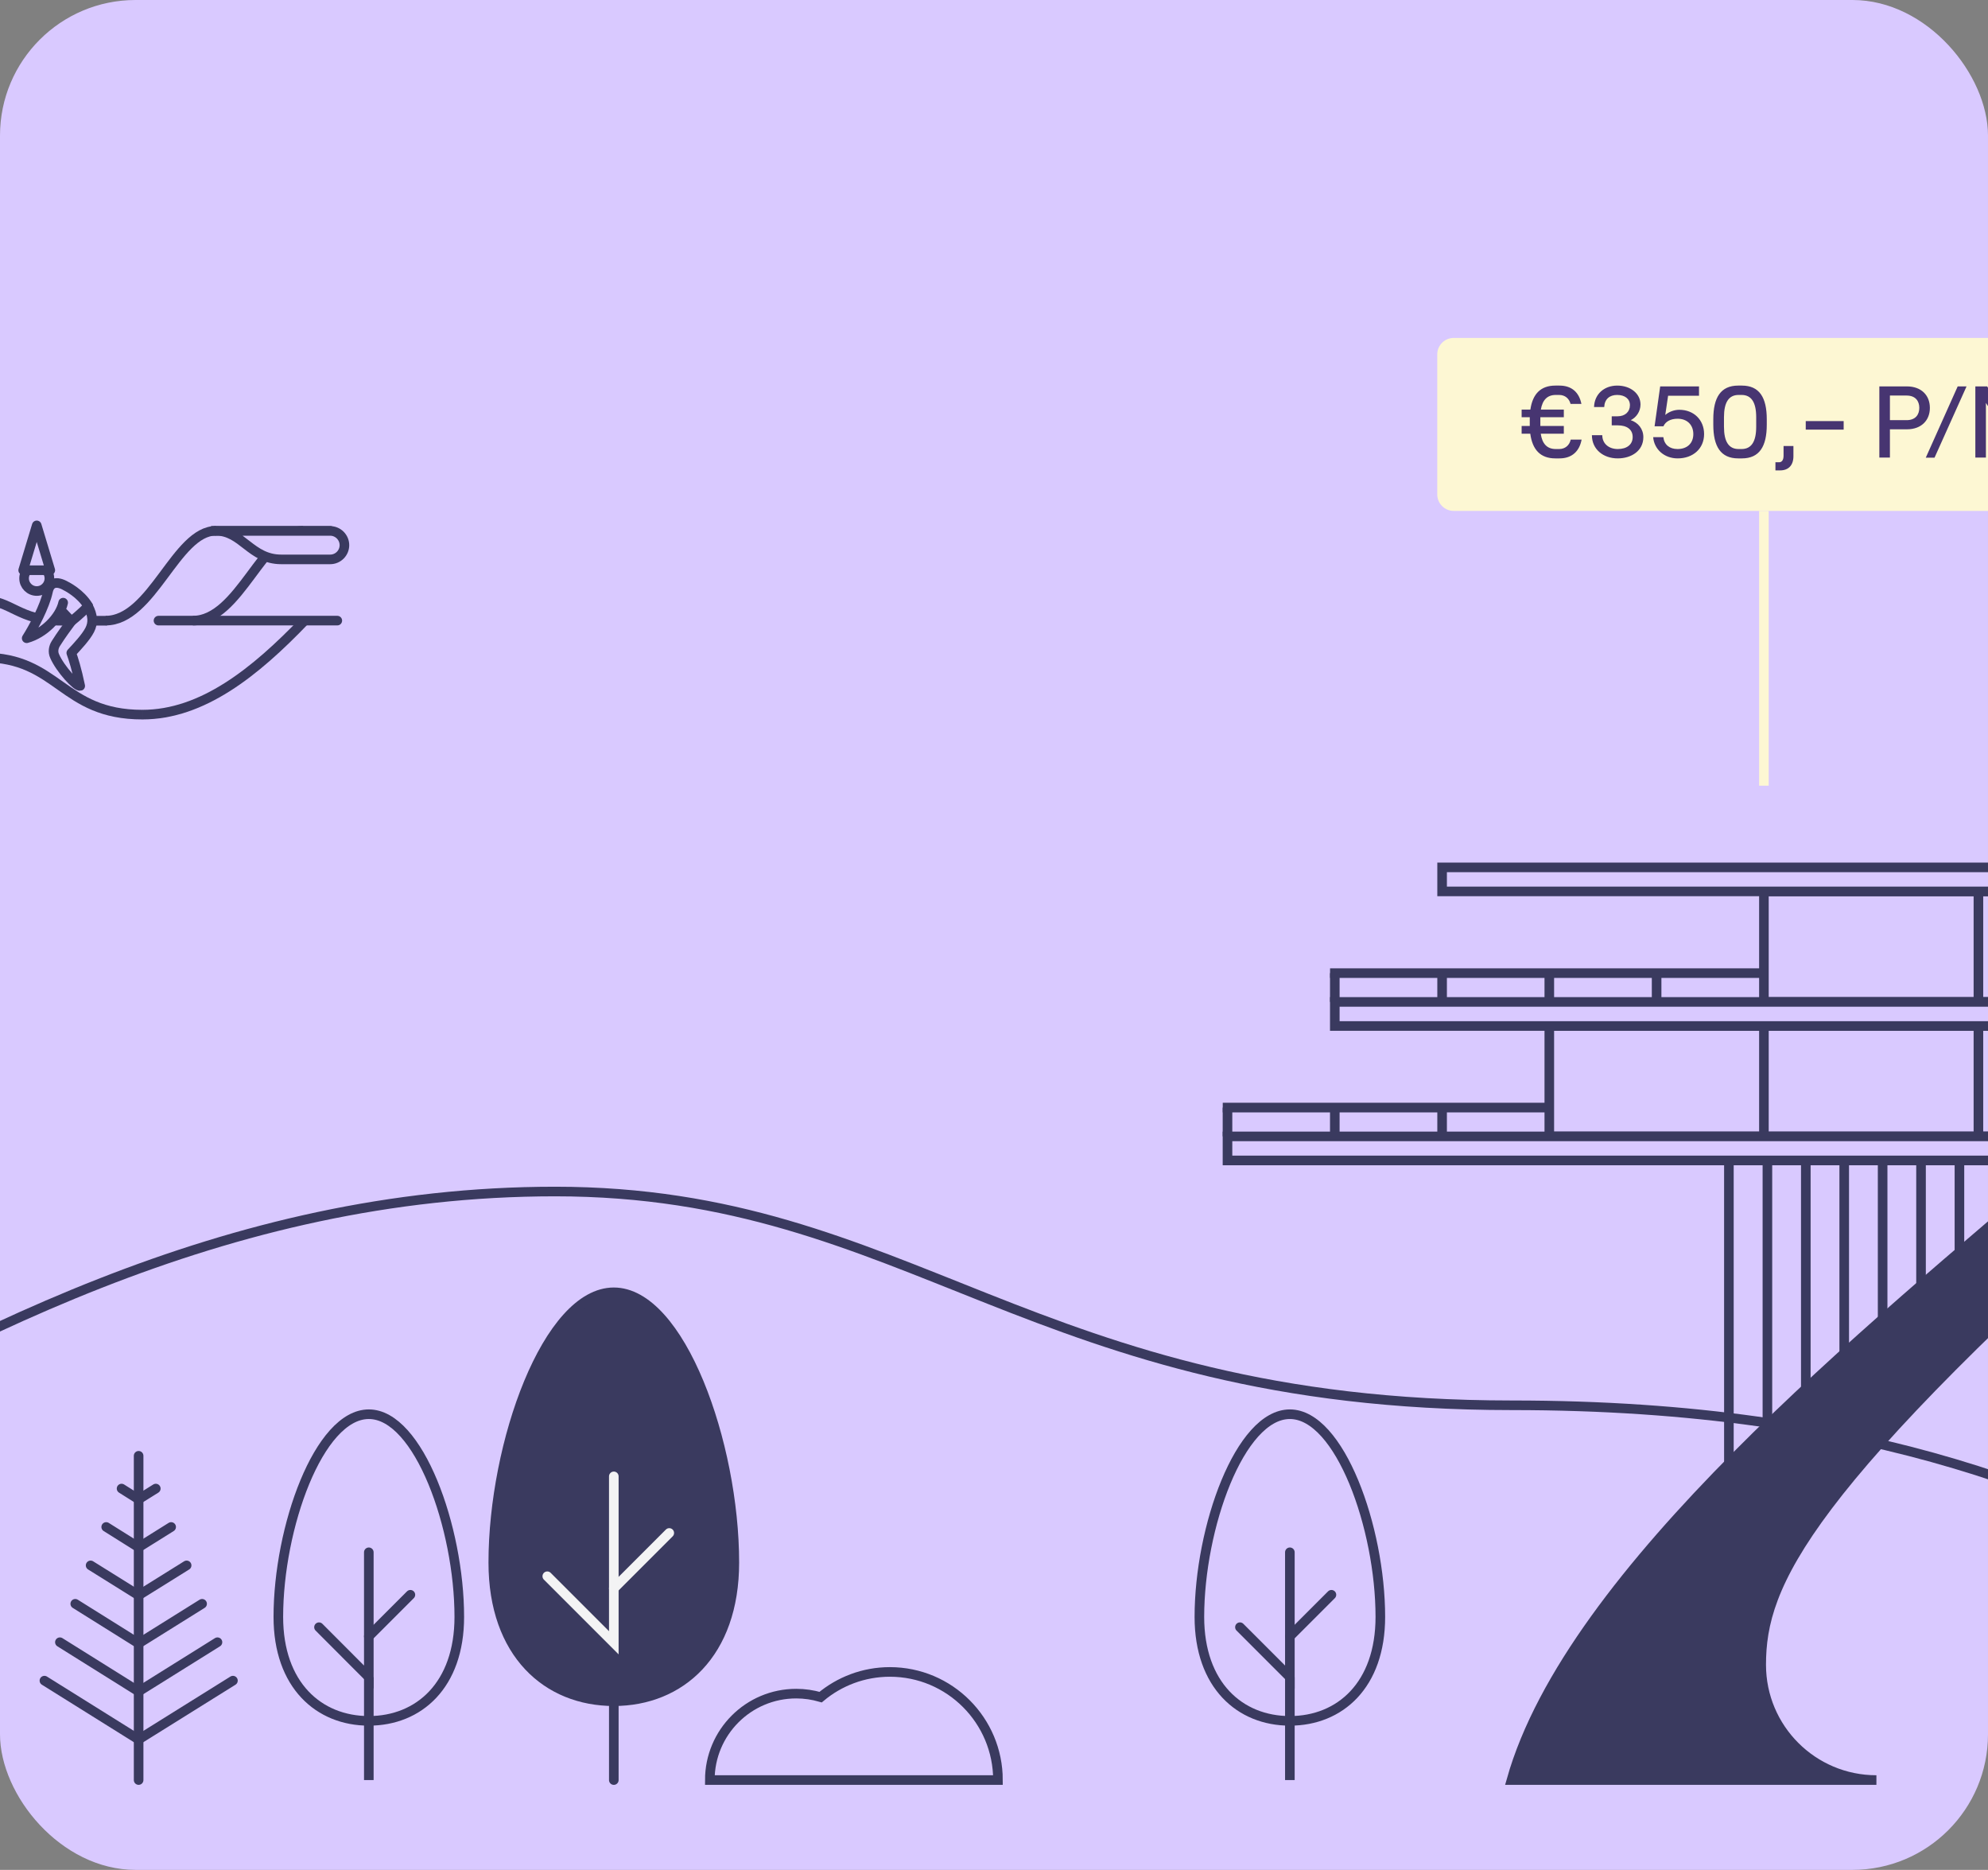 <svg width="352" height="331" viewBox="0 0 352 331" fill="none" xmlns="http://www.w3.org/2000/svg">
<rect x="0" y="0" width="352" height="331" fill="#808080" stroke="none"/>
<g clip-path="url(#clip0_3191_219642)">
<rect width="352" height="331" rx="24" fill="#D9C9FF"/>
<path d="M228.386 250.34C237.226 250.34 244.406 270.44 244.406 286.22C244.406 298.3 237.246 304.62 228.386 304.62C219.546 304.62 212.366 298.3 212.366 286.22C212.366 270.44 219.526 250.34 228.386 250.34Z" fill="#D9C9FF" stroke="#3A3A5F" stroke-width="1.7" stroke-miterlimit="10"/>
<path d="M228.386 296.879V315.099" stroke="#3A3A5F" stroke-width="1.7" stroke-miterlimit="10"/>
<path d="M228.386 274.779V296.879L219.546 288.039" stroke="#3A3A5F" stroke-width="1.7" stroke-miterlimit="10" stroke-linecap="round"/>
<path d="M228.386 289.661L235.746 282.301" stroke="#3A3A5F" stroke-width="1.7" stroke-miterlimit="10" stroke-linecap="round"/>
<path d="M24.545 257.699V315.099" stroke="#3A3A5F" stroke-width="1.7" stroke-linecap="round" stroke-linejoin="round"/>
<path d="M24.546 290.918L13.326 283.898" stroke="#3A3A5F" stroke-width="1.7" stroke-linecap="round" stroke-linejoin="round"/>
<path d="M24.545 282.399L16.045 277.099" stroke="#3A3A5F" stroke-width="1.7" stroke-linecap="round" stroke-linejoin="round"/>
<path d="M24.546 299.419L10.605 290.699" stroke="#3A3A5F" stroke-width="1.7" stroke-linecap="round" stroke-linejoin="round"/>
<path d="M24.545 307.92L7.865 297.5" stroke="#3A3A5F" stroke-width="1.7" stroke-linecap="round" stroke-linejoin="round"/>
<path d="M24.545 273.899L18.805 270.299" stroke="#3A3A5F" stroke-width="1.7" stroke-linecap="round" stroke-linejoin="round"/>
<path d="M24.545 265.4L21.525 263.5" stroke="#3A3A5F" stroke-width="1.7" stroke-linecap="round" stroke-linejoin="round"/>
<path d="M24.545 290.918L35.785 283.898" stroke="#3A3A5F" stroke-width="1.7" stroke-linecap="round" stroke-linejoin="round"/>
<path d="M24.545 282.399L33.045 277.099" stroke="#3A3A5F" stroke-width="1.7" stroke-linecap="round" stroke-linejoin="round"/>
<path d="M24.545 299.419L38.505 290.699" stroke="#3A3A5F" stroke-width="1.7" stroke-linecap="round" stroke-linejoin="round"/>
<path d="M24.545 307.92L41.245 297.5" stroke="#3A3A5F" stroke-width="1.7" stroke-linecap="round" stroke-linejoin="round"/>
<path d="M24.545 273.899L30.305 270.299" stroke="#3A3A5F" stroke-width="1.7" stroke-linecap="round" stroke-linejoin="round"/>
<path d="M24.545 265.4L27.585 263.5" stroke="#3A3A5F" stroke-width="1.7" stroke-linecap="round" stroke-linejoin="round"/>
<path d="M-189.818 315.099C-92.058 315.099 -18.698 210.919 98.281 210.919C161.121 210.919 182.861 248.759 267.701 248.759C396.741 248.759 414.041 315.099 486.661 315.099" stroke="#3A3A5F" stroke-width="1.7" stroke-linecap="round" stroke-linejoin="round"/>
<path d="M108.683 228.76C120.463 228.76 130.023 255.56 130.023 276.6C130.023 292.72 120.463 301.14 108.683 301.14C96.903 301.14 87.343 292.72 87.343 276.6C87.343 255.56 96.903 228.76 108.683 228.76Z" fill="#3A3A5F" stroke="#3A3A5F" stroke-width="1.7" stroke-miterlimit="10"/>
<path d="M108.683 290.801V315.101" stroke="#3A3A5F" stroke-width="1.7" stroke-linecap="round" stroke-linejoin="round"/>
<path d="M108.683 261.34V290.8L96.903 279.02" stroke="#F3F3F4" stroke-width="1.7" stroke-miterlimit="10" stroke-linecap="round"/>
<path d="M108.683 281.18L118.503 271.36" stroke="#F3F3F4" stroke-width="1.7" stroke-miterlimit="10" stroke-linecap="round"/>
<path d="M65.304 250.34C74.144 250.34 81.324 270.44 81.324 286.22C81.324 298.3 74.164 304.62 65.304 304.62C56.464 304.62 49.284 298.3 49.284 286.22C49.284 270.44 56.444 250.34 65.304 250.34Z" fill="#D9C9FF" stroke="#3A3A5F" stroke-width="1.7" stroke-miterlimit="10"/>
<path d="M65.304 296.879V315.099" stroke="#3A3A5F" stroke-width="1.7" stroke-miterlimit="10"/>
<path d="M65.303 274.781V296.881L56.483 288.041" stroke="#3A3A5F" stroke-width="1.7" stroke-miterlimit="10" stroke-linecap="round"/>
<path d="M65.304 289.661L72.664 282.301" stroke="#3A3A5F" stroke-width="1.7" stroke-miterlimit="10" stroke-linecap="round"/>
<path d="M176.702 315.1C176.702 304.54 168.141 295.96 157.562 295.96C152.902 295.96 148.622 297.64 145.302 300.42C143.922 300.02 142.482 299.8 140.982 299.8C132.522 299.8 125.682 306.66 125.682 315.1H176.702Z" stroke="#3A3A5F" stroke-width="1.7" stroke-miterlimit="10"/>
<path d="M388.283 181.6H274.323V201.16H388.283V181.6Z" stroke="#3A3A5F" stroke-width="1.7" stroke-miterlimit="10"/>
<path d="M426.283 157.799H312.323V177.359H426.283V157.799Z" stroke="#3A3A5F" stroke-width="1.7" stroke-miterlimit="10"/>
<path d="M332.242 315.098C320.962 315.098 311.842 305.958 311.842 294.698C311.842 280.438 319.022 263.618 384.882 205.417H365.942C330.602 235.758 278.082 278.018 267.622 315.098H332.242Z" fill="#3A3A5F" stroke="#3A3A5F" stroke-width="1.7" stroke-miterlimit="10"/>
<path d="M333.343 205.417V233.557" stroke="#3A3A5F" stroke-width="1.7" stroke-miterlimit="10"/>
<path d="M326.542 205.417V239.517" stroke="#3A3A5F" stroke-width="1.7" stroke-miterlimit="10"/>
<path d="M319.741 205.417V245.897" stroke="#3A3A5F" stroke-width="1.7" stroke-miterlimit="10"/>
<path d="M312.942 205.417V252.517" stroke="#3A3A5F" stroke-width="1.7" stroke-miterlimit="10"/>
<path d="M306.122 205.417V259.057" stroke="#3A3A5F" stroke-width="1.7" stroke-miterlimit="10"/>
<path d="M340.142 205.417V227.317" stroke="#3A3A5F" stroke-width="1.7" stroke-miterlimit="10"/>
<path d="M346.942 205.417V221.597" stroke="#3A3A5F" stroke-width="1.7" stroke-miterlimit="10"/>
<path d="M388.263 201.158H217.343V205.418H388.263V201.158Z" fill="#D9C9FF" stroke="#3A3A5F" stroke-width="1.7" stroke-miterlimit="10"/>
<path d="M217.343 196.059V201.159" stroke="#3A3A5F" stroke-width="1.7" stroke-miterlimit="10"/>
<path d="M236.343 196.059V201.159" stroke="#3A3A5F" stroke-width="1.7" stroke-miterlimit="10"/>
<path d="M255.343 196.059V201.159" stroke="#3A3A5F" stroke-width="1.7" stroke-miterlimit="10"/>
<path d="M312.323 181.6V201.16" stroke="#3A3A5F" stroke-width="1.7" stroke-miterlimit="10"/>
<path d="M350.304 181.598V201.158" stroke="#3A3A5F" stroke-width="1.7" stroke-miterlimit="10"/>
<path d="M426.263 177.359H236.343V181.619H426.263V177.359Z" fill="#D9C9FF" stroke="#3A3A5F" stroke-width="1.7" stroke-miterlimit="10"/>
<path d="M426.263 153.539H255.343V157.799H426.263V153.539Z" fill="#D9C9FF" stroke="#3A3A5F" stroke-width="1.7" stroke-miterlimit="10"/>
<path d="M350.304 157.799V177.359" stroke="#3A3A5F" stroke-width="1.7" stroke-miterlimit="10"/>
<path d="M216.503 196.059H274.323" stroke="#3A3A5F" stroke-width="1.7" stroke-miterlimit="10"/>
<path d="M236.343 172.26V177.36" stroke="#3A3A5F" stroke-width="1.7" stroke-miterlimit="10"/>
<path d="M255.343 172.26V177.36" stroke="#3A3A5F" stroke-width="1.7" stroke-miterlimit="10"/>
<path d="M274.323 172.26V177.36" stroke="#3A3A5F" stroke-width="1.7" stroke-miterlimit="10"/>
<path d="M293.323 172.26V177.36" stroke="#3A3A5F" stroke-width="1.7" stroke-miterlimit="10"/>
<path d="M235.503 172.26H312.323" stroke="#3A3A5F" stroke-width="1.7" stroke-miterlimit="10"/>
<path d="M367.222 59.819H257.402C255.79 59.819 254.482 61.127 254.482 62.739V87.519C254.482 89.132 255.79 90.439 257.402 90.439H367.222C368.835 90.439 370.142 89.132 370.142 87.519V62.739C370.142 61.127 368.835 59.819 367.222 59.819Z" fill="#FDF7D3"/>
<path d="M278.118 77.813C277.902 78.803 277.146 79.487 276.066 79.487H275.472C273.924 79.487 273.06 78.551 272.808 76.769H276.894V75.401H272.736V73.853H276.894V72.503H272.826C273.114 70.811 273.96 69.911 275.472 69.911H276.066C277.11 69.911 277.848 70.559 278.082 71.495H280.008C279.612 69.515 278.352 68.255 276.12 68.255H275.4C272.79 68.255 271.368 69.749 270.972 72.503H269.424V73.853H270.864V74.213V75.185V75.401H269.424V76.769H270.954C271.332 79.613 272.754 81.143 275.4 81.143H276.12C278.37 81.143 279.666 79.847 280.044 77.813H278.118ZM286.439 81.143C288.851 81.143 290.975 79.811 290.975 77.381C290.975 75.905 290.039 74.807 288.743 74.375C289.715 73.907 290.471 72.845 290.471 71.603C290.471 69.695 288.725 68.255 286.349 68.255C284.099 68.255 282.317 69.713 282.245 72.053H284.045C284.117 70.649 284.999 69.911 286.331 69.911C287.699 69.911 288.599 70.595 288.599 71.729C288.599 72.863 287.771 73.691 286.421 73.691H285.377V75.293H286.439C288.059 75.293 289.085 76.013 289.085 77.363C289.085 78.695 288.059 79.487 286.439 79.487C284.891 79.487 283.703 78.551 283.703 77.039H281.867C281.867 79.541 283.883 81.143 286.439 81.143ZM297.051 81.143C299.787 81.143 301.731 79.397 301.731 76.841C301.731 74.339 299.913 72.539 297.339 72.539C296.367 72.539 295.413 72.953 294.855 73.457L295.359 70.055H300.831V68.399H293.955L292.965 75.455H294.531C294.909 74.609 295.809 74.123 297.051 74.123C298.725 74.123 299.823 75.203 299.823 76.841C299.823 78.479 298.725 79.487 297.033 79.487C295.629 79.487 294.675 78.731 294.513 77.381H292.713C292.893 79.541 294.675 81.143 297.051 81.143ZM307.771 81.143H308.419C311.533 81.143 312.829 79.019 312.829 75.185V74.213C312.829 70.379 311.533 68.255 308.419 68.255H307.771C304.675 68.255 303.361 70.361 303.361 74.213V75.185C303.361 79.037 304.675 81.143 307.771 81.143ZM307.843 79.487C306.097 79.487 305.251 78.173 305.251 75.545V73.853C305.251 71.225 306.097 69.911 307.843 69.911H308.365C310.111 69.911 310.957 71.225 310.957 73.853V75.545C310.957 78.173 310.111 79.487 308.365 79.487H307.843ZM314.362 81.827V83.267H315.19C316.666 83.267 317.548 82.367 317.548 80.765V78.947H315.802V80.657C315.802 81.413 315.514 81.827 315.01 81.827H314.362ZM319.729 76.049H326.443V74.537H319.729V76.049ZM332.762 80.999H334.634V75.995H337.64C340.178 75.995 341.708 74.429 341.708 72.197C341.708 69.965 340.178 68.399 337.64 68.399H332.762V80.999ZM334.634 74.375V70.019H337.586C339.206 70.019 339.836 71.045 339.836 72.197C339.836 73.349 339.206 74.375 337.586 74.375H334.634ZM340.983 81.017H342.531L348.201 68.399H346.635L340.983 81.017ZM349.76 80.999H351.632V71.315L357.716 80.999H359.786V68.399H357.914V78.101L351.848 68.399H349.76V80.999Z" fill="#473571"/>
<path d="M312.322 90.44V139.08" stroke="#FDF7D3" stroke-width="1.7" stroke-miterlimit="10"/>
<path d="M-2.975 116.381C10.405 116.381 10.885 126.501 25.225 126.501" stroke="#3A3A5F" stroke-width="1.7" stroke-miterlimit="10"/>
<path d="M28.064 109.859C41.244 109.859 58.384 109.859 59.724 109.859" stroke="#3A3A5F" stroke-width="1.7" stroke-miterlimit="10" stroke-linecap="round"/>
<path d="M-2.975 106.26C1.925 106.26 3.405 109.88 10.765 109.88H18.725" stroke="#3A3A5F" stroke-width="1.7" stroke-miterlimit="10" stroke-linecap="round"/>
<path d="M25.205 126.501C35.845 126.501 45.185 118.981 53.925 109.881" stroke="#3A3A5F" stroke-width="1.7" stroke-miterlimit="10"/>
<path d="M18.705 109.861C26.985 109.861 31.145 93.961 38.225 93.961" stroke="#3A3A5F" stroke-width="1.7" stroke-miterlimit="10"/>
<path d="M34.145 109.861C42.425 109.861 46.584 93.961 53.664 93.961" stroke="#3A3A5F" stroke-width="1.7" stroke-miterlimit="10"/>
<path d="M38.225 93.961H58.465" stroke="#3A3A5F" stroke-width="1.7" stroke-miterlimit="10" stroke-linecap="round"/>
<path d="M38.225 93.961C42.885 93.961 44.405 99.021 49.785 99.021H58.465C59.865 99.021 60.985 97.881 60.985 96.501C60.985 95.121 59.845 93.981 58.465 93.981H38.225V93.961Z" fill="#D9C9FF" stroke="#3A3A5F" stroke-width="1.7" stroke-miterlimit="10"/>
<path d="M12.624 110C11.904 110.98 10.904 112.3 9.884 113.92C9.464 114.58 9.344 115.4 9.664 116.12C10.664 118.44 13.624 121.62 14.204 121.42C13.604 118.52 12.984 116.56 12.624 115.58C13.724 114.4 15.224 112.8 15.884 111.52C16.544 110.24 16.464 108.92 15.604 107.32" fill="#D9C9FF"/>
<path d="M12.624 110C11.904 110.98 10.904 112.3 9.884 113.92C9.464 114.58 9.344 115.4 9.664 116.12C10.664 118.44 13.624 121.62 14.204 121.42C13.604 118.52 12.984 116.56 12.624 115.58C13.724 114.4 15.224 112.8 15.884 111.52C16.544 110.24 16.464 108.92 15.604 107.32" stroke="#3A3A5F" stroke-width="1.7" stroke-linecap="round" stroke-linejoin="round"/>
<path d="M6.506 104.621C7.743 104.621 8.746 103.618 8.746 102.381C8.746 101.144 7.743 100.141 6.506 100.141C5.269 100.141 4.266 101.144 4.266 102.381C4.266 103.618 5.269 104.621 6.506 104.621Z" stroke="#3A3A5F" stroke-width="1.7" stroke-miterlimit="10" stroke-linecap="round"/>
<path d="M11.185 106.68C10.605 109.28 7.785 112.14 4.725 112.98C5.945 111.06 7.945 107.3 8.485 104.76C8.605 104.18 8.825 103.66 9.305 103.38C9.845 103.06 10.585 103.18 11.385 103.58C11.925 103.86 14.265 105.04 15.625 107.28C14.425 108.56 12.645 109.98 12.645 109.98L10.825 108.06" fill="#D9C9FF"/>
<path d="M11.185 106.68C10.605 109.28 7.785 112.14 4.725 112.98C5.945 111.06 7.945 107.3 8.485 104.76C8.605 104.18 8.825 103.66 9.305 103.38C9.845 103.06 10.585 103.18 11.385 103.58C11.925 103.86 14.265 105.04 15.625 107.28C14.425 108.56 12.645 109.98 12.645 109.98L10.825 108.06" stroke="#3A3A5F" stroke-width="1.7" stroke-linecap="round" stroke-linejoin="round"/>
<path d="M8.905 100.94H4.105L6.505 93L8.905 100.94Z" fill="#D9C9FF" stroke="#3A3A5F" stroke-width="1.7" stroke-linecap="round" stroke-linejoin="round"/>
</g>
<defs>
<clipPath id="clip0_3191_219642">
<rect width="352" height="331" rx="24" fill="white"/>
</clipPath>
</defs>
</svg>

